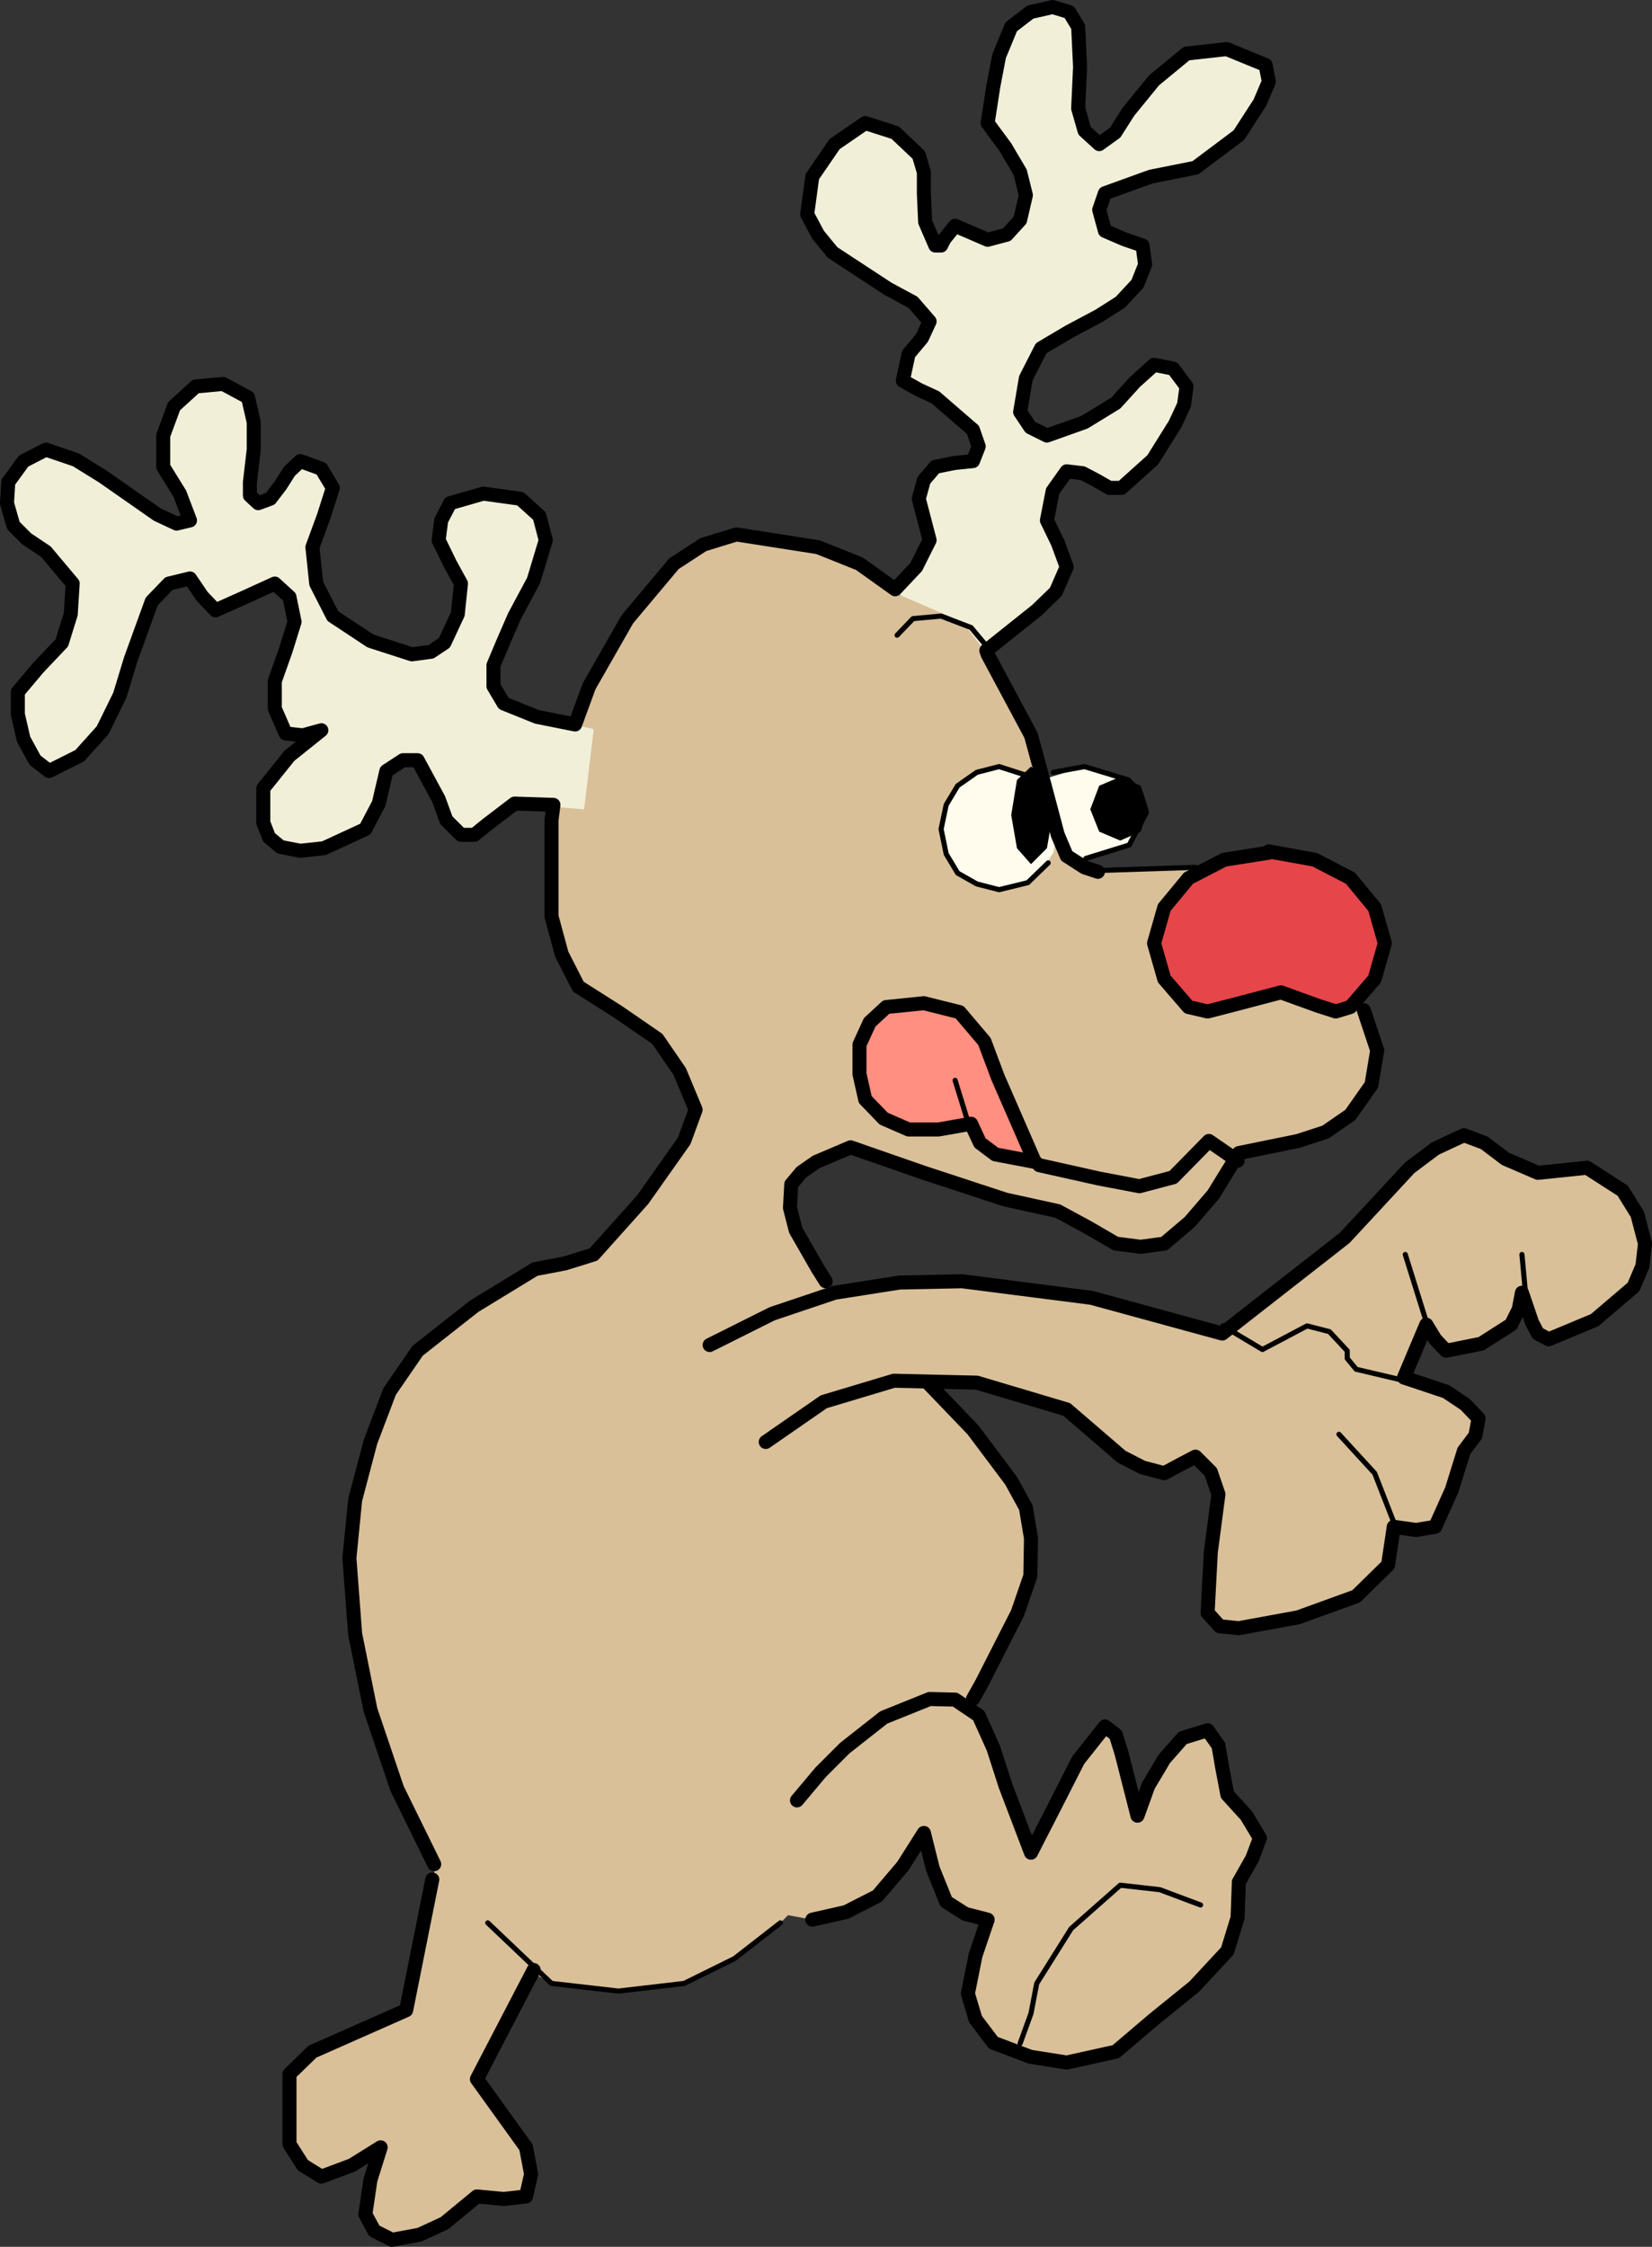 <?xml version="1.0" encoding="UTF-8" standalone="no"?>
<svg
   version="1.0"
   width="110.761mm"
   height="150.623mm"
   id="svg29"
   sodipodi:docname="Reindeer Playing 2.wmf"
   xmlns:inkscape="http://www.inkscape.org/namespaces/inkscape"
   xmlns:sodipodi="http://sodipodi.sourceforge.net/DTD/sodipodi-0.dtd"
   xmlns="http://www.w3.org/2000/svg"
   xmlns:svg="http://www.w3.org/2000/svg">
  <rect width="100%" height="100%" fill="#333333" stroke="none"/>
  <sodipodi:namedview
     id="namedview29"
     pagecolor="#ffffff"
     bordercolor="#000000"
     borderopacity="0.25"
     inkscape:showpageshadow="2"
     inkscape:pageopacity="0.0"
     inkscape:pagecheckerboard="0"
     inkscape:deskcolor="#d1d1d1"
     inkscape:document-units="mm" />
  <defs
     id="defs1">
    <pattern
       id="WMFhbasepattern"
       patternUnits="userSpaceOnUse"
       width="6"
       height="6"
       x="0"
       y="0" />
  </defs>
  <path
     style="fill:#f2efd9;fill-opacity:1;fill-rule:evenodd;stroke:none"
     d="m 224.904,152.219 5.816,-7.11 4.847,-8.241 -2.747,-10.503 1.293,-4.686 2.908,-3.393 4.847,-0.97 4.686,-0.485 1.454,-3.717 -1.454,-4.201 -9.533,-8.241 -4.201,-1.939 -4.039,-2.262 1.454,-6.787 3.393,-4.04 1.939,-4.201 -4.201,-4.848 -6.301,-3.393 -14.056,-9.211 -3.716,-4.525 -2.747,-5.171 1.293,-9.534 5.655,-8.241 7.755,-5.333 7.594,2.424 5.978,5.656 1.293,4.363 v 5.333 l 0.323,7.272 2.585,5.979 h 1.454 l 0.808,-1.616 2.747,-3.393 4.524,1.939 3.716,1.616 4.847,-1.293 3.393,-3.717 1.454,-6.302 -1.454,-5.817 -3.716,-6.302 -4.524,-6.14 1.454,-9.372 1.454,-7.595 3.07,-7.433 4.847,-3.717 5.655,-1.293 4.201,1.293 2.262,3.717 0.485,10.18 -0.485,10.503 1.616,5.656 3.716,3.393 4.039,-2.909 3.393,-5.333 6.463,-7.918 8.24,-6.787 10.179,-1.131 9.856,4.04 0.808,4.201 -2.262,5.333 -5.332,8.241 -10.987,8.241 -11.31,2.262 -11.633,4.201 -1.454,4.201 1.454,5.333 4.847,2.101 4.686,1.616 0.646,4.848 -1.939,4.848 -4.362,4.686 -5.332,3.393 -7.594,4.04 -7.109,4.201 -3.878,7.595 -1.454,8.564 2.585,3.878 4.201,2.101 9.533,-3.393 7.917,-4.848 4.847,-5.332 4.847,-4.363 4.847,0.97 3.393,4.525 -0.646,4.686 -2.262,4.848 -5.655,9.049 -7.917,7.11 h -3.07 l -3.393,-1.939 -3.393,-1.778 -4.039,-0.485 -3.555,5.009 -1.454,7.433 2.747,5.656 2.262,6.14 -2.747,6.302 -4.847,4.686 -17.449,13.412 -20.196,-15.674 v 0 z"
     id="path1" />
  <path
     style="fill:#fffced;fill-opacity:1;fill-rule:evenodd;stroke:none"
     d="m 274.667,194.232 11.31,3.393 3.07,3.393 1.131,4.848 -4.201,8.726 -11.148,3.232 -6.14,-0.97 -4.847,-2.262 -2.747,-3.878 -1.777,-4.848 1.777,-4.848 2.747,-3.393 10.987,-3.393 v 0 z"
     id="path2" />
  <path
     style="fill:#d9c099;fill-opacity:1;fill-rule:evenodd;stroke:none"
     d="m 211.494,327.222 24.72,-2.585 24.235,1.454 24.882,4.848 24.397,6.948 31.021,-24.239 16.48,-17.775 6.463,-4.848 7.271,-3.393 5.17,1.939 5.332,4.04 8.24,3.555 12.441,-1.293 9.048,5.817 3.716,5.979 1.939,7.433 -0.646,5.656 -2.262,5.332 -9.856,8.403 -11.633,4.848 -2.747,-1.454 -1.454,-2.747 -2.585,-7.595 -0.808,4.201 -1.939,3.878 -7.594,4.848 -8.886,1.778 -2.747,-2.909 -2.262,-3.717 -5.655,13.412 10.664,3.555 4.847,3.232 3.393,3.555 -0.808,4.363 -2.908,3.878 -3.07,9.857 -4.201,9.372 -4.847,0.808 -5.655,-0.808 -1.454,9.695 -8.078,7.918 -14.703,5.332 -15.026,2.747 -4.847,-0.485 -3.07,-3.393 0.808,-15.351 1.939,-14.705 -1.939,-5.656 -3.878,-3.878 -3.716,1.939 -4.201,2.262 -5.493,-1.454 -5.332,-2.747 -13.895,-11.958 -18.58,-5.656 -17.611,-1.939 12.441,12.766 9.694,12.927 3.716,6.787 1.293,7.756 -0.162,9.534 -3.231,9.372 -9.048,17.775 -3.555,5.656 2.747,2.585 3.716,8.241 3.07,9.534 6.463,16.967 6.786,-13.25 5.17,-10.18 6.786,-8.564 2.747,2.101 1.454,4.686 4.039,15.836 2.747,-7.595 4.039,-6.787 4.686,-5.333 6.301,-1.939 2.747,3.878 0.969,5.656 1.293,6.787 4.847,5.333 3.393,5.656 -1.939,5.171 -3.393,5.979 -0.323,9.049 -2.585,8.403 -8.402,9.049 -10.179,8.241 -9.694,8.241 -12.441,2.747 -9.209,-1.454 -9.371,-3.555 -4.524,-5.979 -1.939,-6.464 1.939,-9.695 3.07,-9.049 -5.655,-1.454 -4.847,-3.07 -3.393,-8.403 -2.262,-9.049 -5.332,8.403 -6.463,7.595 -7.917,4.04 -8.563,1.939 -6.14,-1.131 -1.939,1.939 -11.633,9.049 -12.764,6.302 -16.642,1.939 -16.965,-1.939 -5.17,-2.909 -13.733,27.147 12.441,17.29 1.293,6.787 -1.293,5.656 -5.655,0.646 -6.786,-0.646 -8.24,6.787 -6.301,2.909 -6.947,1.293 -4.524,-2.262 -2.262,-4.201 1.293,-8.726 2.585,-8.241 -7.271,4.525 -7.755,2.909 -4.686,-2.909 -3.393,-5.332 v -17.775 l 5.816,-5.656 23.751,-10.503 7.432,-36.52 v -0.323 l -9.694,-19.229 -6.786,-20.037 -3.878,-19.229 -1.454,-19.229 1.454,-14.705 3.878,-14.705 4.847,-12.766 7.109,-10.342 14.38,-11.311 15.349,-9.372 7.594,-1.454 7.271,-2.262 12.441,-13.897 10.502,-14.866 2.908,-7.918 -4.039,-9.695 -5.655,-8.241 -9.856,-6.787 -10.179,-6.464 -4.201,-8.241 -2.585,-9.534 v -24.4 l 3.393,-17.129 6.14,-16.805 9.694,-16.967 11.795,-14.058 7.432,-4.848 8.402,-2.585 20.681,3.232 10.502,4.201 10.987,8.241 15.026,6.464 6.463,8.241 10.987,20.522 3.393,12.443 3.393,12.766 2.262,5.333 4.524,2.909 14.218,0.485 13.895,-0.485 12.926,3.393 11.633,6.14 12.764,17.29 8.725,19.553 -0.808,8.726 -5.978,7.595 -6.301,4.363 -6.947,2.262 -15.026,3.07 -6.463,10.503 -5.978,6.948 -6.463,5.494 -5.978,0.808 -6.301,-0.808 -6.947,-4.04 -7.755,-4.201 -13.249,-2.909 -20.681,-6.787 -18.58,-6.464 -8.725,3.717 -3.716,2.585 -2.585,3.07 -0.323,5.979 1.454,5.656 5.655,9.857 4.201,5.979 v 0 z"
     id="path3" />
  <path
     style="fill:#ff8f80;fill-opacity:1;fill-rule:evenodd;stroke:none"
     d="m 262.711,294.419 -9.533,-21.492 -3.716,-9.049 -6.301,-6.787 -9.048,-2.909 -9.048,0.97 -4.524,3.878 -2.262,5.656 -0.485,7.433 1.454,6.948 4.686,4.363 6.301,3.393 h 8.24 l 8.078,-1.454 2.262,4.848 3.393,2.262 z"
     id="path4" />
  <path
     style="fill:#e6454a;fill-opacity:1;fill-rule:evenodd;stroke:none"
     d="m 321.522,215.724 10.987,2.101 9.371,4.686 6.301,7.433 2.262,9.049 -2.262,9.049 -6.301,7.11 -3.878,1.131 -4.039,-1.454 -9.856,-3.393 -12.441,3.393 -5.655,1.454 -4.847,-1.131 -6.14,-7.11 -2.585,-9.049 2.585,-9.049 6.14,-7.433 9.048,-4.686 11.31,-1.778 v 0 z"
     id="path5" />
  <path
     style="fill:#fffced;fill-opacity:1;fill-rule:evenodd;stroke:none"
     d="m 253.179,194.232 5.816,1.131 4.847,3.393 3.07,4.848 1.131,6.302 -1.131,6.14 -3.07,4.848 -4.847,3.07 -5.816,1.454 -5.655,-1.454 -4.847,-3.07 -2.908,-4.848 -1.293,-6.14 1.293,-6.302 2.908,-4.848 4.847,-3.393 z"
     id="path6" />
  <path
     style="fill:#000000;fill-opacity:1;fill-rule:evenodd;stroke:none"
     d="m 261.257,194.232 4.039,3.393 1.454,8.888 -1.454,8.403 -4.039,4.04 -3.555,-4.04 -1.454,-8.403 1.454,-8.888 z"
     id="path7" />
  <path
     style="fill:#000000;fill-opacity:1;fill-rule:evenodd;stroke:none"
     d="m 283.715,196.818 5.332,2.262 1.939,5.979 -1.939,5.656 -5.17,2.262 -5.332,-2.262 -2.262,-5.656 2.262,-5.979 5.332,-2.262 v 0 z"
     id="path8" />
  <path
     style="fill:#f2efd9;fill-opacity:1;fill-rule:evenodd;stroke:none"
     d="m 150.259,184.698 -11.956,-2.585 -10.664,-3.878 -2.585,-4.363 v -5.333 l 2.585,-6.14 2.747,-6.302 4.847,-9.049 3.07,-10.18 -1.616,-6.14 -4.847,-4.363 -9.371,-1.293 -8.402,2.424 -2.262,4.363 -0.646,5.009 2.908,5.979 2.747,5.009 -0.808,7.756 -3.393,7.272 -3.393,2.262 -4.847,0.646 -10.502,-3.393 -9.533,-6.302 -4.201,-8.241 -0.969,-9.211 2.908,-7.918 2.262,-7.11 -2.908,-4.848 -5.332,-1.939 -2.747,2.585 -2.262,3.555 -2.585,3.393 -3.07,1.131 -2.1,-1.939 v -3.393 l 0.969,-8.241 v -6.948 l -1.454,-6.302 -6.301,-3.393 -6.947,0.646 -5.493,5.009 -2.747,7.433 v 7.918 l 4.201,6.787 2.585,6.787 -3.393,0.808 -4.847,-2.262 -13.895,-9.695 -6.786,-4.201 -7.594,-2.585 -5.655,2.909 -3.878,5.332 -0.323,5.333 1.616,5.656 3.393,3.393 4.847,3.232 6.786,8.08 -0.485,7.756 -2.262,7.272 -5.978,6.302 -5.17,6.14 v 5.656 l 1.454,6.302 2.908,5.333 3.555,2.747 7.755,-3.878 5.816,-6.464 4.362,-8.888 2.747,-9.049 5.332,-14.705 4.362,-4.525 5.332,-1.293 3.07,4.525 3.393,3.555 7.594,-3.393 7.432,-3.393 3.716,3.393 1.293,6.302 -2.262,7.272 -2.747,7.756 v 6.948 l 2.747,6.302 4.362,0.485 4.686,-1.293 -8.078,6.464 -6.624,8.241 v 8.726 l 1.454,3.717 2.908,2.424 5.009,0.97 5.978,-0.646 10.502,-4.848 3.393,-6.464 1.939,-8.241 4.201,-2.747 h 3.716 l 5.332,9.857 1.939,5.333 3.716,3.717 h 3.393 l 3.393,-2.747 6.786,-5.171 17.611,1.454 2.424,-20.037 v 0 z"
     id="path9" />
  <path
     style="fill:none;stroke:#000000;stroke-width:1.293px;stroke-linecap:round;stroke-linejoin:round;stroke-miterlimit:4;stroke-dasharray:none;stroke-opacity:1"
     d="m 266.912,195.687 7.917,-1.454 11.148,3.393 3.07,3.393 1.454,4.848 -4.362,8.241 -10.987,3.393"
     id="path10" />
  <path
     style="fill:none;stroke:#000000;stroke-width:1.293px;stroke-linecap:round;stroke-linejoin:round;stroke-miterlimit:4;stroke-dasharray:none;stroke-opacity:1"
     d="m 197.76,487.197 -11.633,9.049 -12.764,6.302 -16.642,1.939 -16.965,-1.939 -16.157,-15.351"
     id="path11" />
  <path
     style="fill:none;stroke:#000000;stroke-width:3.555px;stroke-linecap:round;stroke-linejoin:round;stroke-miterlimit:4;stroke-dasharray:none;stroke-opacity:1"
     d="m 235.083,350.329 11.471,11.958 9.694,12.927 3.716,6.787 1.293,7.756 -0.162,9.534 -3.231,9.372 -9.048,17.775 -2.262,4.04"
     id="path12" />
  <path
     style="fill:none;stroke:#000000;stroke-width:3.555px;stroke-linecap:round;stroke-linejoin:round;stroke-miterlimit:4;stroke-dasharray:none;stroke-opacity:1"
     d="m 345.596,255.96 3.393,10.18 -1.454,8.726 -5.332,7.595 -6.301,4.363 -6.947,2.262 -15.026,3.07 -6.463,10.503 -5.978,6.948 -6.463,5.494 -5.978,0.808 -6.301,-0.808 -6.947,-4.04 -7.755,-4.201 -13.249,-2.909 -20.681,-6.787 -18.58,-6.464 -8.725,3.717 -3.716,2.585 -2.585,3.07 -0.323,5.979 1.454,5.656 5.655,9.857 1.939,3.07"
     id="path13" />
  <path
     style="fill:none;stroke:#000000;stroke-width:1.293px;stroke-linecap:round;stroke-linejoin:round;stroke-miterlimit:4;stroke-dasharray:none;stroke-opacity:1"
     d="m 278.06,220.572 24.882,-0.808"
     id="path14" />
  <path
     style="fill:none;stroke:#000000;stroke-width:3.555px;stroke-linecap:round;stroke-linejoin:round;stroke-miterlimit:4;stroke-dasharray:none;stroke-opacity:1"
     d="m 110.028,472.331 -9.371,-19.068 -6.786,-20.037 -3.878,-19.229 -1.454,-19.229 1.454,-14.705 3.878,-14.705 4.847,-12.766 7.109,-10.342 14.38,-11.311 15.349,-9.372 7.594,-1.454 7.271,-2.262 12.441,-13.897 10.502,-14.866 2.908,-7.918 -4.039,-9.695 -5.655,-8.241 -9.856,-6.787 -10.179,-6.464 -4.201,-8.241 -2.585,-9.534 v -24.4 l 0.485,-3.878 -9.856,-0.323 -6.786,5.171 -3.393,2.747 h -3.393 l -3.716,-3.717 -1.939,-5.333 -5.332,-9.857 h -3.716 l -4.201,2.747 -1.939,8.241 -3.393,6.464 -10.502,4.848 -5.978,0.646 -5.009,-0.97 -2.908,-2.424 -1.454,-3.717 v -8.726 l 6.624,-8.241 8.078,-6.464 -4.686,1.293 -4.362,-0.485 -2.747,-6.302 v -6.948 l 2.747,-7.756 2.262,-7.272 -1.293,-6.302 -3.716,-3.393 -7.432,3.393 -7.594,3.393 -3.393,-3.555 -3.07,-4.525 -5.332,1.293 -4.362,4.525 -5.332,14.705 -2.747,9.049 -4.362,8.888 -5.816,6.464 -7.755,3.878 -3.555,-2.747 -2.908,-5.333 -1.454,-6.302 v -5.656 l 5.17,-6.14 5.978,-6.302 2.262,-7.272 0.485,-7.756 -6.786,-8.08 -4.847,-3.232 -3.393,-3.393 -1.616,-5.656 0.323,-5.333 3.878,-5.332 5.655,-2.909 7.594,2.585 6.786,4.201 13.895,9.695 4.847,2.262 3.393,-0.808 -2.585,-6.787 -4.201,-6.787 v -7.918 l 2.747,-7.433 5.493,-5.009 6.947,-0.646 6.301,3.393 1.454,6.302 v 6.948 l -0.969,8.241 v 3.393 l 2.1,1.939 3.07,-1.131 2.585,-3.393 2.262,-3.555 2.747,-2.585 5.332,1.939 2.908,4.848 -2.262,7.11 -2.908,7.918 0.969,9.211 4.201,8.241 9.533,6.302 10.502,3.393 4.847,-0.646 3.393,-2.262 3.393,-7.272 0.808,-7.756 -2.747,-5.009 -2.908,-5.979 0.646,-5.009 2.262,-4.363 8.402,-2.424 9.371,1.293 4.847,4.363 1.616,6.14 -3.07,10.18 -4.847,9.049 -2.747,6.302 -2.585,6.14 v 5.333 l 2.585,4.363 8.402,3.393 9.694,1.939 3.555,-9.695 9.694,-16.967 11.795,-14.058 7.432,-4.848 8.402,-2.585 20.681,3.232 10.502,4.201 9.048,6.464 5.332,-5.656 3.393,-6.787 -2.747,-10.503 1.293,-4.686 2.908,-3.393 4.847,-0.97 4.686,-0.485 1.454,-3.717 -1.454,-4.201 -9.533,-8.241 -4.201,-1.939 -4.039,-2.262 1.454,-6.787 3.393,-4.04 1.939,-4.201 -4.201,-4.848 -6.301,-3.393 -14.056,-9.211 -3.716,-4.525 -2.747,-5.171 1.293,-9.534 5.655,-8.241 7.755,-5.333 7.594,2.424 5.978,5.656 1.293,4.363 v 5.333 l 0.323,7.272 2.585,5.979 h 1.454 l 0.808,-1.616 2.747,-3.393 4.524,1.939 3.716,1.616 4.847,-1.293 3.393,-3.717 1.454,-6.302 -1.454,-5.817 -3.716,-6.302 -4.524,-6.14 1.454,-9.372 1.454,-7.595 3.07,-7.433 4.847,-3.717 5.655,-1.293 4.201,1.293 2.262,3.717 0.485,10.18 -0.485,10.503 1.616,5.656 3.716,3.393 4.039,-2.909 3.393,-5.333 6.463,-7.918 8.24,-6.787 10.179,-1.131 9.856,4.04 0.808,4.201 -2.262,5.333 -5.332,8.241 -10.987,8.241 -11.31,2.262 -11.633,4.201 -1.454,4.201 1.454,5.333 4.847,2.101 4.686,1.616 0.646,4.848 -1.939,4.848 -4.362,4.686 -5.332,3.393 -7.594,4.04 -7.109,4.201 -3.878,7.595 -1.454,8.564 2.585,3.878 4.201,2.101 9.533,-3.393 7.917,-4.848 4.847,-5.332 4.847,-4.363 4.847,0.97 3.393,4.525 -0.646,4.686 -2.262,4.848 -5.655,9.049 -7.917,7.11 h -3.07 l -3.393,-1.939 -3.393,-1.778 -4.039,-0.485 -3.555,5.009 -1.454,7.433 2.747,5.656 2.262,6.14 -2.747,6.302 -4.847,4.686 -12.764,10.18 0.323,0.97 10.987,20.522 3.393,12.443 3.393,12.766 2.262,5.333 4.524,2.909 3.393,1.131"
     id="path15" />
  <path
     style="fill:none;stroke:#000000;stroke-width:3.555px;stroke-linecap:round;stroke-linejoin:round;stroke-miterlimit:4;stroke-dasharray:none;stroke-opacity:1"
     d="m 179.826,340.795 15.834,-7.918 15.834,-5.333 16.48,-2.585 15.834,-0.323 32.798,4.201 33.122,9.049 31.021,-24.239 16.48,-17.775 6.463,-4.848 7.271,-3.393 5.17,1.939 5.332,4.04 8.24,3.555 12.441,-1.293 9.048,5.817 3.716,5.979 1.939,7.433 -0.646,5.656 -2.262,5.332 -9.856,8.403 -11.633,4.848 -2.747,-1.454 -1.454,-2.747 -2.585,-7.595 -0.808,4.201 -1.939,3.878 -7.594,4.848 -8.886,1.778 -2.747,-2.909 -2.262,-3.717 -5.655,13.412 10.664,3.555 4.847,3.232 3.393,3.555 -0.808,4.363 -2.908,3.878 -3.07,9.857 -4.201,9.372 -4.847,0.808 -5.655,-0.808 -1.454,9.695 -8.078,7.918 -14.703,5.332 -15.026,2.747 -4.847,-0.485 -3.07,-3.393 0.808,-15.351 1.939,-14.705 -1.939,-5.656 -3.878,-3.878 -3.716,1.939 -4.201,2.262 -5.493,-1.454 -5.332,-2.747 -13.895,-11.958 -22.781,-6.787 -21.004,-0.485 -17.773,5.333 -14.703,10.18"
     id="path16" />
  <path
     style="fill:none;stroke:#000000;stroke-width:3.555px;stroke-linecap:round;stroke-linejoin:round;stroke-miterlimit:4;stroke-dasharray:none;stroke-opacity:1"
     d="m 109.544,476.209 -6.624,33.126 -23.751,10.503 -5.816,5.656 v 17.775 l 3.393,5.332 4.686,2.909 7.755,-2.909 7.271,-4.525 -2.585,8.241 -1.293,8.726 2.262,4.201 4.524,2.262 6.947,-1.293 6.301,-2.909 8.24,-6.787 6.786,0.646 5.655,-0.646 1.293,-5.656 -1.293,-6.787 -12.441,-17.29 14.38,-27.632"
     id="path17" />
  <path
     style="fill:none;stroke:#000000;stroke-width:3.555px;stroke-linecap:round;stroke-linejoin:round;stroke-miterlimit:4;stroke-dasharray:none;stroke-opacity:1"
     d="m 201.961,456.171 5.978,-7.11 6.14,-6.14 9.856,-7.756 11.633,-4.686 6.463,0.162 5.978,4.04 3.716,8.241 3.07,9.534 6.463,16.967 6.786,-13.25 5.17,-10.18 6.786,-8.564 2.747,2.101 1.454,4.686 4.039,15.836 2.747,-7.595 4.039,-6.787 4.686,-5.333 6.301,-1.939 2.747,3.878 0.969,5.656 1.293,6.787 4.847,5.333 3.393,5.656 -1.939,5.171 -3.393,5.979 -0.323,9.049 -2.585,8.403 -8.402,9.049 -10.179,8.241 -9.694,8.241 -12.441,2.747 -9.209,-1.454 -9.371,-3.555 -4.524,-5.979 -1.939,-6.464 1.939,-9.695 3.07,-9.049 -5.655,-1.454 -4.847,-3.07 -3.393,-8.403 -2.262,-9.049 -5.332,8.403 -6.463,7.595 -7.917,4.04 -8.563,1.939"
     id="path18" />
  <path
     style="fill:none;stroke:#000000;stroke-width:3.555px;stroke-linecap:round;stroke-linejoin:round;stroke-miterlimit:4;stroke-dasharray:none;stroke-opacity:1"
     d="m 262.226,294.419 -9.371,-21.492 -3.393,-9.049 -6.301,-7.433 -9.048,-2.262 -9.533,0.97 -4.201,3.878 -2.585,5.656 v 7.433 l 1.454,6.464 4.686,4.848 6.301,2.747 h 7.594 l 8.24,-1.454 2.262,4.848 3.878,2.909 10.179,1.939"
     id="path19" />
  <path
     style="fill:none;stroke:#000000;stroke-width:3.555px;stroke-linecap:round;stroke-linejoin:round;stroke-miterlimit:4;stroke-dasharray:none;stroke-opacity:1"
     d="m 321.522,215.724 11.633,2.101 9.048,4.686 6.14,7.433 2.585,9.049 -2.585,9.049 -6.14,7.11 -3.716,1.131 -4.524,-1.454 -9.371,-3.393 -12.926,3.393 -5.655,1.454 -4.847,-1.131 -6.14,-7.11 -2.585,-9.049 2.585,-9.049 6.14,-7.433 9.048,-4.686 11.31,-1.778"
     id="path20" />
  <path
     style="fill:none;stroke:#000000;stroke-width:1.293px;stroke-linecap:round;stroke-linejoin:round;stroke-miterlimit:4;stroke-dasharray:none;stroke-opacity:1"
     d="m 265.619,218.633 -5.17,5.009 -7.271,1.778 -5.655,-1.454 -4.847,-2.747 -2.908,-4.848 -1.293,-6.302 1.293,-6.14 2.908,-4.848 4.847,-3.393 5.655,-1.454 8.078,2.585"
     id="path21" />
  <path
     style="fill:none;stroke:#000000;stroke-width:1.293px;stroke-linecap:round;stroke-linejoin:round;stroke-miterlimit:4;stroke-dasharray:none;stroke-opacity:1"
     d="m 309.889,335.948 10.017,5.979 11.31,-5.979 5.655,1.454 4.524,4.848 v 1.939 l 2.262,2.747 10.987,2.585"
     id="path22" />
  <path
     style="fill:none;stroke:#000000;stroke-width:1.293px;stroke-linecap:round;stroke-linejoin:round;stroke-miterlimit:4;stroke-dasharray:none;stroke-opacity:1"
     d="m 361.753,335.948 -5.655,-18.098"
     id="path23" />
  <path
     style="fill:none;stroke:#000000;stroke-width:1.293px;stroke-linecap:round;stroke-linejoin:round;stroke-miterlimit:4;stroke-dasharray:none;stroke-opacity:1"
     d="m 386.635,328.353 -0.969,-10.503"
     id="path24" />
  <path
     style="fill:none;stroke:#000000;stroke-width:3.555px;stroke-linecap:round;stroke-linejoin:round;stroke-miterlimit:4;stroke-dasharray:none;stroke-opacity:1"
     d="m 263.357,295.227 15.187,3.393 10.179,1.939 8.563,-2.262 9.048,-9.211 7.271,5.009"
     id="path25" />
  <path
     style="fill:none;stroke:#000000;stroke-width:1.293px;stroke-linecap:round;stroke-linejoin:round;stroke-miterlimit:4;stroke-dasharray:none;stroke-opacity:1"
     d="m 245.423,284.723 -3.393,-10.988"
     id="path26" />
  <path
     style="fill:none;stroke:#000000;stroke-width:1.293px;stroke-linecap:round;stroke-linejoin:round;stroke-miterlimit:4;stroke-dasharray:none;stroke-opacity:1"
     d="m 250.27,164.015 -4.201,-5.009 -7.594,-2.909 -7.109,0.646 -4.039,4.201"
     id="path27" />
  <path
     style="fill:none;stroke:#000000;stroke-width:1.293px;stroke-linecap:round;stroke-linejoin:round;stroke-miterlimit:4;stroke-dasharray:none;stroke-opacity:1"
     d="m 353.513,386.526 -5.17,-13.25 -9.048,-9.857"
     id="path28" />
  <path
     style="fill:none;stroke:#000000;stroke-width:1.293px;stroke-linecap:round;stroke-linejoin:round;stroke-miterlimit:4;stroke-dasharray:none;stroke-opacity:1"
     d="m 304.234,482.672 -10.34,-3.878 -10.017,-1.131 -12.441,10.988 -8.725,13.897 -1.454,7.595 -2.747,7.595"
     id="path29" />
</svg>
